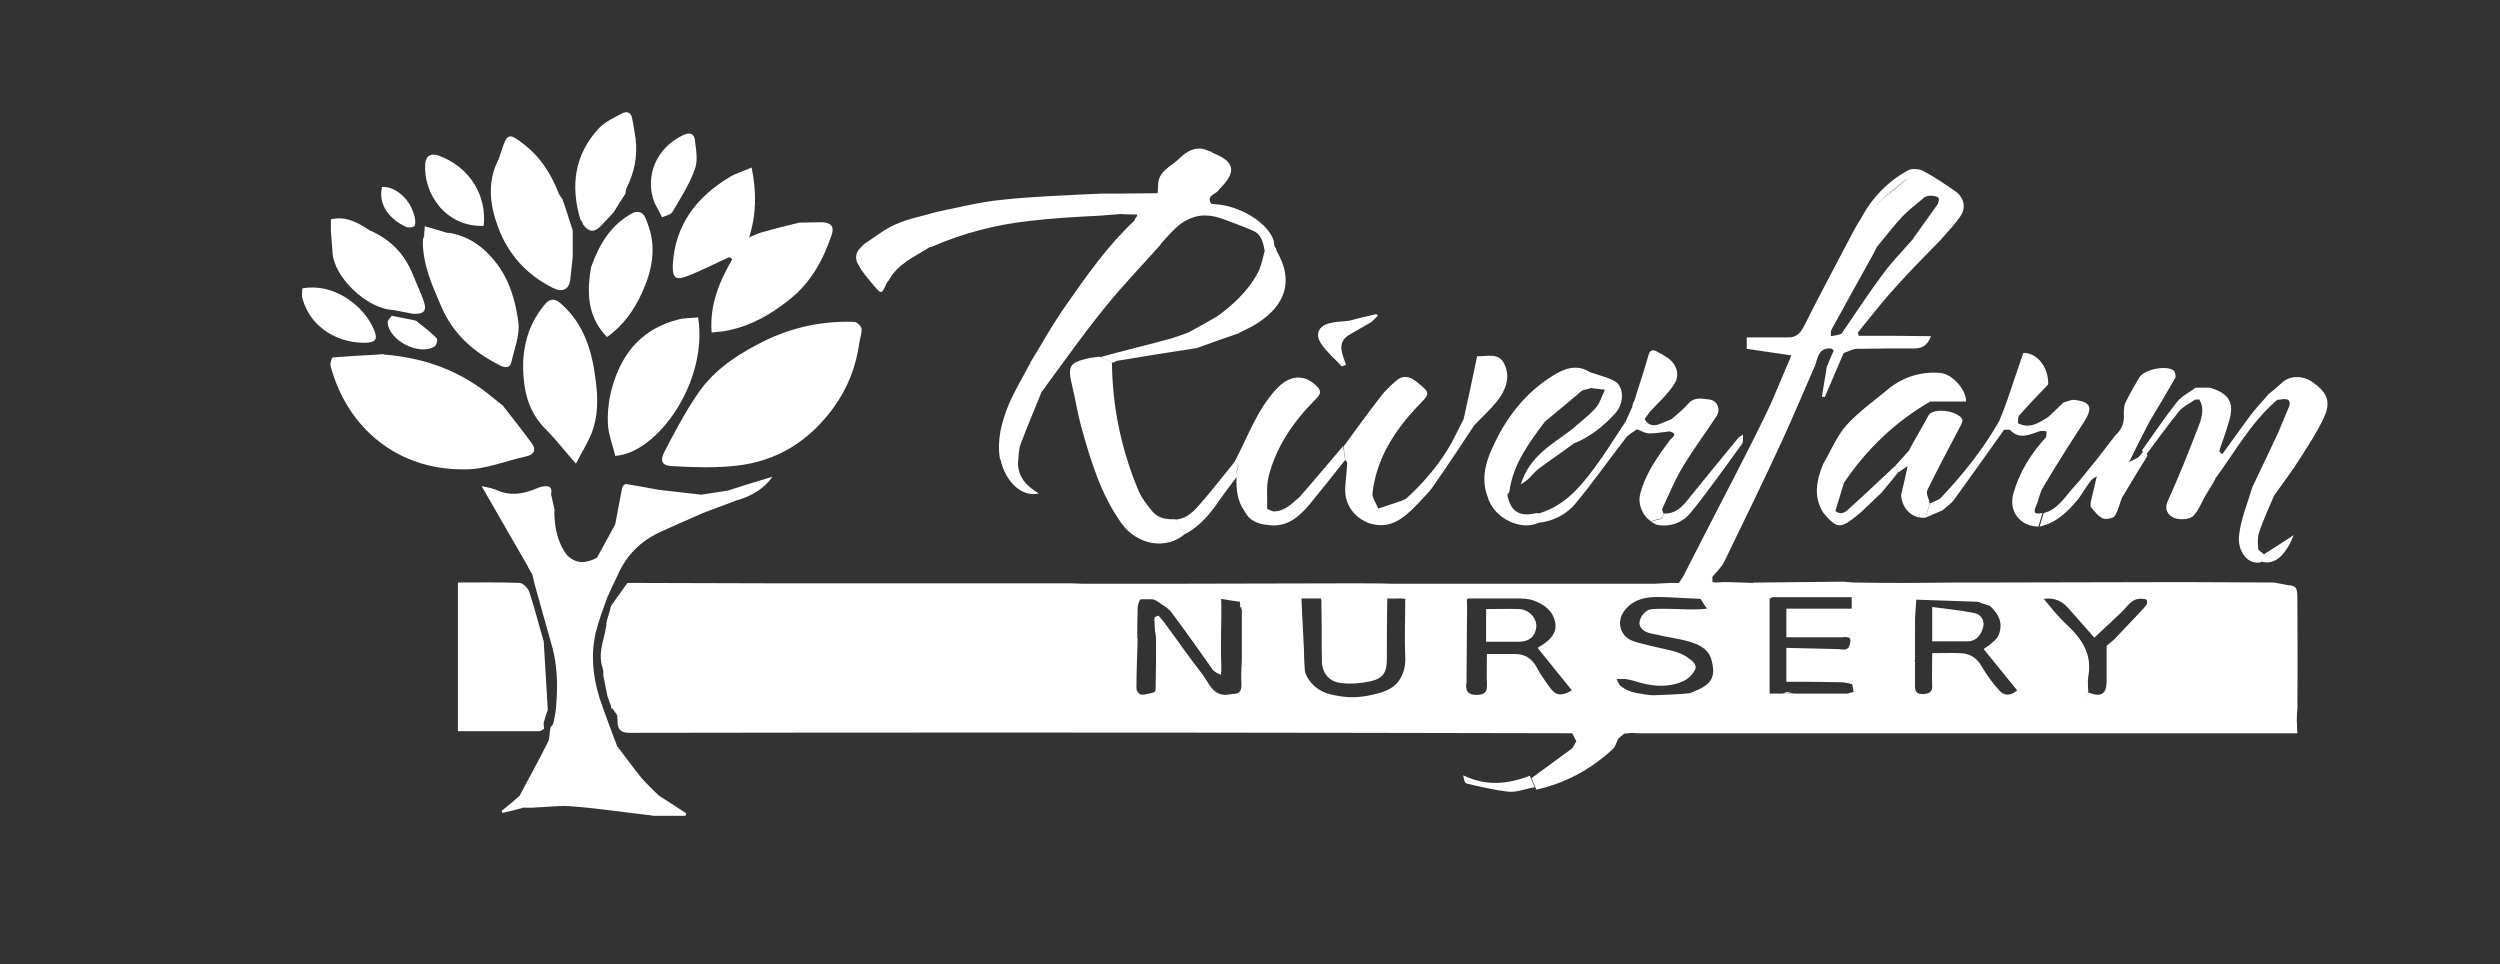 <svg xmlns="http://www.w3.org/2000/svg" xmlns:xlink="http://www.w3.org/1999/xlink" id="Layer_1" x="0px" y="0px" viewBox="0 0 612 236" style="enable-background:new 0 0 612 236;" xml:space="preserve"><rect x="0" y="0" width="612" height="236" fill="#333333" stroke="none"/><style type="text/css">	.st0{fill:#FFFFFF;}</style><polygon class="st0" points="275.7,153.9 274,168.1 276.1,168.1 277.8,154.4 "></polygon><polygon class="st0" points="266.5,166.1 265.1,169.7 267.2,170.4 268.3,167.2 "></polygon><path class="st0" d="M167.8,184.9"></path><g>	<path class="st0" d="M128.9,111.7c1.8-0.4,2.4-1.6,1.4-3c-2.3-3.2-4.8-6.3-7.2-9.4c-1.3-1.1-2.7-2.1-4-3.2  c-7.4-5.7-15.8-8.6-25.1-9.3l-0.2-0.1l-0.3,0c-0.1,0-0.1,0-0.2,0c0,0,0,0,0,0l-0.8,0.1c-3.7,0.2-7.4,0.4-11,0.7  c-0.3,0-0.7,1.4-0.6,2c4.1,15.4,16.5,25.5,32.6,25.4C118.8,115,123.8,112.8,128.9,111.7z"></path>	<path class="st0" d="M137.4,74.4c-1.4-1.3-2.7-1.5-4,0.1c-4.9,5.8-6,12.7-5,19.9c0.6,4.2,2.3,7.9,5.4,10.9c2.4,2.4,4.5,5.2,7.2,8.2  c1.3-2.6,2.8-4.9,3.8-7.4c1.7-4.3,1.6-8.7,1-13.2C144.9,85.7,142.9,79.3,137.4,74.4z"></path>	<path class="st0" d="M170.9,77.7c-1.7,0.2-3.3,0.1-4.8,0.5c-8.4,2.1-13.4,7.6-15.9,15.5c-1,3.1-1.5,6.4-1.4,9.6  c0,2.8,1.2,5.5,1.8,8.3C161,110.9,173.4,93.4,170.9,77.7z"></path>	<path class="st0" d="M108.1,75.2c2.9,6.7,8,11.1,14.4,14.3c1.2,0.6,2.4,0.6,2.7-0.9c0.7-3.2,2.1-6.6,1.7-9.7  c-0.7-5.3-2.2-10.6-5.8-15h0c-2.8-3.5-6.2-5.9-10.6-6.8c0,0,0,0,0,0c-0.3-0.1-0.7-0.1-1-0.1c-1.8-0.5-3.6-1.1-5.5-1.6  c-0.1,1-0.1,1.6-0.2,2.1c0,0,0,0,0.1,0c-0.1,0.5-0.4,1-0.4,1.5C103.5,64.8,105.8,69.9,108.1,75.2z"></path>	<path class="st0" d="M135.6,70.6c2.1,1,3.7,0.2,4-2.1c0.2-1.8,0.4-3.7,0.6-5.6c0-2.2,0-4.3,0-6.5c-0.7-2.2-1.4-4.3-2.1-6.5  c-0.1-0.3-0.3-0.7-0.4-1.1c-0.2-0.3-0.4-0.6-0.6-0.9c-0.1-0.2-0.3-0.4-0.4-0.6c0-0.1,0-0.3-0.1-0.4c0,0,0,0,0,0  c-1.8-4.4-4.2-8.3-8-11.3c-4.1-3.2-4.4-3.2-6,1.8l0,0c0,0,0,0,0,0c0,0,0,0,0,0c0,0,0,0,0,0c-0.2,0.5-0.3,1-0.5,1.5  c-2.9,5.5-2.2,11.3-0.2,16.6C124.3,62.2,129,67.4,135.6,70.6z"></path>	<path class="st0" d="M266.5,87.7c-4.8,1.1-5.2,1.9-4,6.9c0.8,3.3,1.3,6.7,2.2,9.9c2.3,8.3,4.8,16.6,9.9,23.7  c3.9,5.3,11,6.5,15.6,2.4c-0.8-1.2-1.7-2.3-2.5-3.5c-2.1,0.1-4.2-0.2-5.6-1.9c-1.3-1.6-2.6-3.2-3.4-5.1c-4.2-10-6.4-20.5-6.5-31.4  c-1-0.5-2-1-3.1-1.4C268.2,87.5,267.3,87.5,266.5,87.7z"></path>	<path class="st0" d="M168.2,67.6c3.5-1.3,6.8-3.1,10.2-4.6c0.2-0.1,0.6,0.3,0.9,0.4c-3.2,5.5-5.6,11.2-5.1,18  c1.5-0.2,2.8-0.2,4-0.5c5.8-1.2,10.6-4,15.1-7.6c5.3-4.2,8.2-9.7,10.3-15.8c0.7-2.1-0.2-3-2.4-3.1c-1.8,0-3.7,0.1-5.5,0.1  c-2.9,0.7-5.8,1.4-8.6,2.2c-1.3,0.3-2.5,0.9-3.7,1.4c1.8-5.8,1.8-11.1,0.6-17.1c-2,0.9-3.8,1.4-5.3,2.3c-8.2,4.9-13.5,11.8-14,21.6  C164.6,68,165.4,68.7,168.2,67.6z M179,60.7c0.2,0.1,0.4,0.1,0.6,0.2c0,0,0,0,0,0C179.4,60.8,179.2,60.8,179,60.7  c-0.1,0.3-0.1,0.6-0.2,0.8C178.9,61.2,179,61,179,60.7z"></path>	<path class="st0" d="M144.7,65.4c-0.1,0.6-0.2,1.3-0.3,1.9c-0.7,5.6-0.1,10.8,4.2,15.2c4-2.8,6.6-6.6,8.5-10.7  c2.5-5.4,3.7-11.1,1.5-16.9c-0.6-1.5-0.9-3.5-3.4-2.9C149.6,54.8,146.7,59.8,144.7,65.4z"></path>	<path class="st0" d="M329.3,112.6c0.2,0.2,0.5,0.5,0.5,0.7c-0.1,2.1-0.4,4.2-0.5,6.3c-0.1,4,2.2,7.1,5.9,8.5c0,0,0,0,0,0  c5.1,1.6,8.4-1.2,11.6-4.5l0.1-0.1c0,0,0,0,0,0c0.1-0.1,0.1-0.1,0.2-0.2l0.1-0.1l0,0c1.2-1.4,2.6-2.6,3.6-4.1c3.5-5,6.8-10,10.1-15  c1.9-2,3.9-3.8,5.6-5.9c2.1-2.7,3.3-5.8,1.8-9c-1.3-3-4.3-1.9-6.7-2c-1.1,5.4-2.2,10.4-3.3,15.4c-1,1.9-1.9,3.8-2.9,5.7  c-2.9,5.2-6.7,9.7-11.1,13.7l0,0c0,0,0,0,0,0c0,0-0.1,0-0.1,0.1l-0.2,0.1l0,0c-0.3,0.1-0.6,0.3-0.9,0.4c-1.9,0.6-3.8,1.3-5.7,1.9  c0,0,0,0,0,0c0,0,0,0,0,0c-0.5-1.3-1.6-2.7-1.4-3.9c1-8.4,5.4-15.2,11-21.1c3.2-3.3,3.3-3.2-0.3-6.1c-1.6-1.3-3.3-1.6-4.9-0.2  c-1.4,1.2-2.8,2.5-3.9,4c-3.1,4-6,8-9,12.1C329,110.3,329.2,111.5,329.3,112.6z"></path>	<path class="st0" d="M312.4,95.3c-4.8,5.2-7,11.8-10.2,17.8c1.8,0.8,0.4,2.1,0.4,3.1c-0.1-1.1,1.3-2.3-0.4-3.1  c-2.7,3.3-5.2,6.6-8,9.8c-1.7,2-3.5,4.1-6.5,4.3c0.8,1.2,1.7,2.3,2.5,3.5c3.7-2,6.2-5.1,8.5-8.5c1.3-1.8,2.6-3.6,4-5.4c0,0,0,0,0,0  c-0.1,3,0.2,5.9,2,8.4c0,0,0,0,0,0c1.2,2.3,3.2,3.1,5.6,3.3c0,0,0,0,0,0c4.5,0.7,7.4-1.7,10.1-4.8l0,0c3-3.7,6-7.4,8.9-11.1  c-0.2-1.2-0.3-2.3-0.5-3.4c-3.5,4.1-7,8.3-10.6,12.4l0,0c-1.9,1.6-3.6,3.6-6.5,3.6l0,0c-0.5-0.2-1-0.4-1.5-0.6c0,0,0,0,0,0  c0.1-2.7-0.3-5.5,0.4-8.1c1.9-7.4,6.2-13.5,11.6-18.9c1.2-1.2,1.3-2,0-3.2C319.1,91.4,315.5,91.9,312.4,95.3z"></path>	<path class="st0" d="M81.4,61.7c0.2,6,8.4,14,15,14.2c1.5,0.3,3.1,0.6,4.6,0.9c1.8,0.1,3.6-0.1,2.9-2.5c-0.7-2.4-1.9-4.7-2.8-7  c0,0,0,0,0,0c-2-5.1-5.5-8.7-10.6-10.9c0,0.2,0,0.4,0,0.5c0-0.2,0-0.4,0-0.5c-2.9-1.9-5.8-3.6-9.5-2.7c0,1,0,1.9,0,2.8c0,0,0,0,0,0  C81.1,58.2,81.3,60,81.4,61.7z"></path>	<path class="st0" d="M142.6,54.4c0,0.2,0.1,0.3,0.1,0.5c1.4,2,2.8,2.1,4.5,0.3c1-1.1,2-2.1,3-3.2c0-0.2,0-0.3-0.1-0.4  c0,0.1,0,0.3,0.1,0.4c1-1.6,1.9-3.1,2.9-4.6c0.1-0.5,0.1-1,0.3-1.4c1.9-3.8,2.7-7.8,2.2-12c0,0,0,0,0,0c-0.3-1.7-0.5-3.5-0.9-5.2  c-0.3-1.4-1.4-1.6-2.5-1c-1.9,1-4,2-5.5,3.5c-6.1,6.5-7.1,14.2-4.6,22.5C142.3,54.1,142.4,54.2,142.6,54.4z"></path>	<path class="st0" d="M364.2,121.7C364.2,121.7,364.2,121.7,364.2,121.7c1.5,5.2,8.1,8.3,12.4,6.3c0.2-0.8,0.3-1.6,0.5-2.3  c-0.3,0-0.7-0.1-1-0.1c-4.1,1-6.3-0.3-7.1-4.5c0.2-0.3,0.5-0.5,0.5-0.8c0.9-6.7,4.8-11.9,8.7-17.1v0c3-2.5,6.1-5,9.1-7.6  c0,0,0,0,0,0c0.1,0,0.2,0,0.3-0.1c0,0,0,0,0,0c0.5-0.1,1.1-0.3,1.6-0.4c0.2-0.2,0.3-0.5,0.5-0.7c0,0,0,0,0,0  c-0.2,0.2-0.3,0.4-0.5,0.6c0.3,0,0.6,0,1,0.1c0,0,0,0,0,0c0.6,0.1,1.3,0.1,2.7,0.3c-0.9,1.8-1.3,3.5-2.4,4.6  c-1.7,1.9-3.9,3.5-5.8,5.2c-4.8,3.6-10.3,6.5-12.4,13.4c1-0.7,1.6-1.1,2.1-1.6c0.7-0.7,1.4-1.6,2.2-2.2c2.8-2.1,5.8-4.1,8.6-6.2  c4-1.6,7.4-4.3,10.2-7.4c2.4-2.7,2.1-6.8-0.3-8c-1.8-0.9-3.9-1.4-5.9-2.1c0,0,0,0,0,0c-3.3-2.1-6.4-0.8-9.1,0.9  c-6.8,4.2-11.5,10.4-14.7,17.5C363.5,113.5,362.6,117.6,364.2,121.7z"></path>	<path class="st0" d="M553.7,137.5L553.7,137.5c3.5,1,6.1-2.2,7.8-6.5c-2.5,1.6-4.9,3.2-7.3,4.7l0,0c0,0,0,0,0,0  c-0.5-0.5-1.3-0.9-1.4-1.3c-0.1-1.4-0.2-3,0.3-4.3c1-3,2.4-5.9,3.6-8.8c0,0,0,0,0,0c2.2-3.1,4.5-6.1,6.5-9.3c2-3.2,4.1-6.3,5.7-9.8  c1.8-3.9,0.8-6.1-2.7-8.6c-2.5-1.8-5.8-1.7-7.7,0.2c-0.9,0.8-1.8,1.6-2.8,2.4c0,0-0.1,0.1-0.1,0.1c0,0-0.1,0-0.1,0.1c0,0,0,0-0.1,0  c0,0-0.1,0.1-0.1,0.1c0,0-0.1,0.1-0.1,0.1c-0.1,0.1-0.1,0.2-0.2,0.3c-1.4,1.6-2.9,3.2-4.1,4.8c-2.4,3.2-4.6,6.4-6.9,9.5  c-0.3-0.3-0.8-0.7-0.7-0.9c0.8-2.4,1.7-4.8,2.4-7.3c1.3-4.4,0-6.6-4.4-8l-0.3-0.1c0,0-0.4,0-0.4,0c-1,0-2,0-3.1,0  c-1.5,1.1-3.3,2-4.5,3.4c-3.1,3.9-5.8,8-8.6,11.9c0.2,0.5,0.4,1.1,0.6,1.6c2.8-3.7,5.5-7.5,8.4-11.1c1-1.2,2.7-2,4-2.9  c0.3,0,0.6,0,0.8,0l0.2,0c1.4,2.4,0.5,4.8-0.4,7.1c-2.3,6-4.7,11.9-7.3,17.7c-1,2.2,0.1,3.6,1.6,4.2c1.3,0.5,3.5,0.4,4.5-0.4  c1.4-1.3,2.1-3.4,3.1-5.1c0,0,0,0,0,0c0.8-1.3,1.6-2.6,2.4-4c0,0,0,0-0.1,0c4.8-6.5,8.7-13.7,15-19.2l0.3-0.2  c0.5-0.1,0.9-0.1,1.4-0.2v0c0,0,0,0,0.1,0c1.5-0.1,1.8,0.7,1.3,2c-0.9,2.1-1.7,4.1-2.6,6.2c-2.1,4.5-4.2,8.9-6.3,13.3c0,0,0,0,0,0  c-1.2,4-2.9,8-3.3,12.1c-0.3,3.2,1.7,6.8,5,6.4"></path>	<path class="st0" d="M471.4,126.7c0.3-1.2,0.7-2.3,1-3.5c-0.2-1.1-1-2.4-0.6-3.2c2.5-5.1,5.2-10.2,7.9-15.3  c0.4-0.7,0.9-1.7,0.6-2.2c-1.4-2.1-7.2-2.7-8.2-0.8c-1.5,2.8-3.2,5.6-4.7,8.4c0.5,0.2,1,0.5,1.2,0.5c0,0,0,0,0,0  c-0.2-0.1-0.7-0.3-1.1-0.5c-1.2,1.3-2.3,2.6-3.5,3.9c0.2,0.6,0.4,1.1,0.6,1.7c0.8-0.5,1.6-1.1,2.4-1.6c-0.5,2.3-1,4.6-1.6,7  C465.5,124.6,468.3,127.1,471.4,126.7z"></path>	<path class="st0" d="M118.4,55.3c0.8-7.1-3.1-14.3-11-17.2c-1.9-0.7-3.2,0.1-3.3,2C103.6,47.3,109,55.6,118.4,55.3z"></path>	<path class="st0" d="M162.1,53.2c0.8-0.4,2.1-0.6,2.5-1.3c2-3.4,4.2-6.8,5.5-10.5c0.8-2.1,0.3-4.8,0-7.1c-0.1-1.3-1-2.1-2.7-1.3  c-6.6,3-9.7,10-7.2,16.6C160.7,50.6,161.3,51.7,162.1,53.2z"></path>	<path class="st0" d="M91.5,80.6C88.9,74.5,81.4,69.2,74,70.6c0,0.9-0.2,1.8,0.1,2.7c2.1,7.2,9,10.8,15.5,10.6  C92.1,83.8,92.5,83,91.5,80.6z"></path>	<path class="st0" d="M361.6,87.3C361.6,87.3,361.6,87.3,361.6,87.3c0.1,0,0.1,0,0.2,0c0,0,0-0.1,0-0.1  C361.6,87.3,361.6,87.3,361.6,87.3z"></path>	<path class="st0" d="M361.6,87.3C361.5,87.4,361.4,87.4,361.6,87.3L361.6,87.3z"></path>	<path class="st0" d="M385.9,123c4.2-5.1,8-10.5,12.1-15.8c0.7-0.9,1.8-1.4,2.7-2.1c1,0.3,2,1,3,1c1.7,0,3.3-0.3,5-0.5v0  c2.4,0.6,0.4,1.7,0.1,2.1c-3,4.1-6,8.2-7.3,13.3c-0.6,2.4,0.6,5.4,2.8,6.7c0.8-0.9,3,0,2.9-2.1c-0.1-0.3-0.4-0.7-0.3-1  c1.6-3.5,3.1-7.1,5.1-10.4c2.5-4.2,5.5-8.2,8.2-12.3c1.1-1.7,0.2-3.9-1.8-4.1c-1.7-0.2-3.6-0.7-5.1,1c-1.2,1.4-2.7,2.6-4.1,3.8  c0,0,0,0,0,0c-0.8,0.3-1.6,0.7-2.4,1c-1.6,0.7-3.1,0.9-4.2-1c0.3-0.5,0.7-1,1.1-1.5c0,0,0,0,0,0l0.1-0.2c2-2.2,4.4-4.3,6-6.8  c1.7-2.5,0.5-5.4-2.2-6.9c-0.6-0.4-1.2-0.7-1.9-1.1c-1.1-0.6-1.8-0.5-2.2,1c-1,3.7-2.3,7.3-3.4,11c-0.1,0.2-0.2,0.3-0.3,0.5  c-0.1,0.3-0.2,0.7-0.2,1c0,0,0,0,0,0l0,0l-0.2,0.4l0,0c-0.5,1-0.9,2.1-1.4,3.1c0,0,0,0,0,0c-2,3-3.9,6.1-6,9.1  c-4,5.6-8,11.2-15,13.4c-0.2,0.8-0.3,1.6-0.5,2.4C380.3,127.6,383.6,125.9,385.9,123z"></path>	<path class="st0" d="M556.7,142.6C556.7,142.6,556.7,142.6,556.7,142.6L556.7,142.6c-7.5,0-15-0.1-22.5-0.1  c-15.4,0-30.8,0.1-46.2,0.1c0,0,0,0,0,0c-6.7,0-13.4,0-20.1,0.1c0,0,0,0,0,0c-4.7,0-9.4,0-14.1-0.1c0,0,0,0,0,0  c-0.9-0.1-1.7-0.1-2.5-0.2c-0.2,0-0.3,0-0.5,0c-6.5,0.1-13,0.1-19.6,0.2c0.1,0.1,0.2,0.3,0.2,0.4h0c-0.1-0.1-0.2-0.3-0.2-0.4  c-0.5,0-1,0-1.5,0c-0.2,0-0.3,0-0.5,0c0.1,0,0.1,0,0.2,0c-0.1,0-0.2,0-0.3,0.1c-2-0.1-4-0.1-6-0.2c-1,0-2,0-3,0.1  c-0.3,0-0.6-0.1-0.9-0.1c-0.1,0.1-0.3,0-0.4,0l0.4,0c0-0.5,0-0.9,0-1.3c0,0,0,0,0,0c1-1.2,2.2-2.3,2.9-3.7  c4.8-9.9,9.6-19.7,14.2-29.7c2.8-6.1,5.4-12.3,8.1-18.5c0.6-1.9,0.9-4.2,3.8-4c0.2,0,0.4,0.3,0.7,0.5c-0.6,1.3-1.1,2.6-1.7,4  c-0.4,2.4-0.8,4.8-1.2,7.3c0.2,0,0.5,0.1,0.7,0.1c1.5-3.6,3.1-7.1,4.6-10.7l0.1-0.1c1-0.3,2-1,3.1-1c4.7-0.1,9.3-0.1,14-0.1  c1.7,0,3.2-0.4,4.2-3c-5.6-0.1-11-0.1-16.3-0.1c-0.2,0-0.3,0-0.5,0c-0.3,0-0.6,0-0.9,0c-0.1-0.3-0.1-0.6-0.2-0.8c0,0,0,0,0,0  c3.1-3.8,6.1-7.7,9.4-11.3c3.5-3.9,7.2-7.6,10.8-11.3c-2.1,0.8-4.1,1.6-6.2,2.4c0,0,0,0,0,0c2.1-0.8,4.1-1.6,6.2-2.4  c1.7-2,3.6-3.9,5-6c1.4-2.2,0.7-4.6-1.5-6.1c-2.5-1.7-5.1-3.5-7.8-4.9c-1-0.5-2.7-0.6-3.6-0.1c-5.1,2.8-8.9,6.8-11.6,11.9  c-0.5,0.8-1,1.6-1.5,2.5c0,0,0,0,0,0c-4.2,8-8.4,15.8-12.4,23.8c-0.9,1.7-1.8,2.6-3.6,2.7c0,0,0,0,0,0c-3.5,0-6.9,0-10.4,0  c0,1,0,1.8,0,2.8c3.7,0.5,7.3,1.1,10.9,1.6v0.1c-2.2,5-4.1,10-6.5,14.9c-4.4,9-9,17.8-13.6,26.7c-2.1,4.2-4.3,8.3-6.4,12.5  c0,0,0,0,0,0c-0.3,0.5-0.7,1-1,1.5c0,0,0,0,0,0c-0.5,0-1,0-1.5,0c-0.2,0-0.3,0-0.5,0c-1.3,0.1-2.7,0.1-4,0.2c0,0,0,0,0,0  c-0.5,0-1,0-1.5,0c-0.3,0-0.7,0-1,0c-0.3,0-0.7,0-1,0c-2.5,0-5,0-7.5,0c-7.4,0-14.7,0-22.1,0c-4,0-8,0-12,0c0,0,0,0,0,0  c-0.5,0-1,0-1.5,0c-0.8,0-1.7,0-2.5,0c-5,0-10,0-15.1,0c0,0,0,0,0,0c-2.7-0.1-7.4-0.1-10-0.1c-14.9,0-29.8,0.1-44.7,0.1  c0,0,0,0,0,0c-3,0-6,0-9,0h0c0,0,0,0,0,0c-0.5,0-1,0-1.5,0c-0.2,0-0.3,0-0.5,0c-3.3,0-6.7,0-10,0l-0.1,0c0,0,0.1,0,0.1,0  c-0.9,0-1.8-0.1-2.8-0.1c-24.1,0-48.3,0-72.4,0c-11.9,0-23.9-0.1-35.8-0.1c-0.2,0-0.3,0.1-0.5,0c-1.3,1.9-2.7,3.7-4,5.6  c-0.3,1.2-0.6,2.3-1,3.5c0,0,0,0,0,0l0,0c0,0,0,0,0,0c0,0,0,0.1,0,0.1l-0.2,0.8l0.1,0c0,0.2-0.1,0.4-0.1,0.6  c-0.5,3.3-2.1,6.6-0.9,10.1c0,0,0,0,0,0c0,0,0,0,0,0c0.1,0.3,0.1,0.6,0.2,1c0,0.3,0,0.6,0,1c0.3,1.7,0.7,3.3,1,5  c0.3,0.8,0.6,1.7,0.9,2.5c0,0.2,0,0.3,0,0.5c0.1,0,0.3,0,0.4,0.1l0,0c0,0,0,0,0,0c0.3,0.5,0.7,1,1.1,1.6c0,0,0.1,0,0.1-0.1l0,0  c0,0-0.1,0-0.1,0c0,0.7,0.1,1.3,0.1,2c0,0,0,0,0,0c0.1,2,1.3,2.4,3.1,2.4c59.5-0.1,119-0.1,178.5,0c17.4,0,34.8,0.1,52.1,0.1  c1,0,2,0,3-0.1c-1,0-2,0.1-3,0.1c0.3,0.7,0.7,1.3,1,2c-0.5,0.6-0.7,1.5-1.3,1.9c-3.2,2.4-6.5,4.7-9.7,7.1c0.4,0.9,0.8,1.8,1.2,2.8  c7.2-1.6,13.4-5,18.8-10c0.6-0.6,0.8-1.6,1.2-2.4c0.5-0.5,1-0.9,1.5-1.3c0,0,0,0,0,0c0.7-0.1,1.3-0.1,2-0.2c0,0,0,0,0,0  c0.4,0,0.8,0.1,1.3,0.1c50.8,0,101.5,0,152.3,0c3,0,6,0,9.2,0c-0.1-0.9-0.1-1.6-0.1-2.4c-0.1,0-0.1,0-0.2,0l0,0c0.1,0,0.2,0,0.2,0  c-0.1-0.9,0-1,0-2c0,0,0-0.6,0-0.6c0.2-1.2,0.1-2.3,0.1-3.5c0.1-7.8,0-15.7,0-23.6c0-3.1,0-3.8-1.7-4.1l0,0l-0.3,0 M450.8,84.8  C450.8,84.8,450.8,84.8,450.8,84.8c0.2,0,0.4,0,0.5,0C451.2,84.8,451,84.8,450.8,84.8z M457.8,52.5c2-3.8,5.7-5.8,8.7-8.5  c0.6-0.5,2-0.6,2.9-0.3c-0.9-0.3-2.3-0.2-2.8,0.3C463.6,46.8,459.8,48.7,457.8,52.5c-0.1,0.4-0.7,0.5-1.3,0.6  C457.1,53.1,457.6,52.9,457.8,52.5z M456.2,57.8L456.2,57.8c0,0.2,0,0.3,0,0.5C456.2,58.2,456.2,58,456.2,57.8z M448.4,80.6  c3.3-6,6.6-12,10-18.1c0.4-0.7,0.7-1.4,1.1-2.1c0,0,0,0,0,0c2-2.4,3.9-4.9,6-7.2c1.7-1.8,3.6-3.2,5.5-4.8c0,0,0,0,0-0.1  c0.5-0.2,1-0.4,1.5-0.4c0.7,0,1.6,0.1,2,0.5c0.3,0.2,0.1,1.3-0.3,1.8c-1.9,2.7-3.9,5.4-5.8,8.1c0,0,0,0,0,0.1c-2.6,3-5.4,5.8-7.7,9  c-3.5,4.7-6.6,9.5-9.9,14.3c-0.3,0.1-0.6,0.2-0.9,0.3c-0.5,0.1-1.1,0.2-1.7,0.3C448.2,81.8,448.1,81.1,448.4,80.6z M266.3,167.9  c-0.1,1.2-0.5,1.9-1,2.4C265.8,169.9,266.1,169.1,266.3,167.9c0-0.5,0.2-1,0.6-1.3C266.6,166.9,266.4,167.4,266.3,167.9z   M276.6,150.6C276.6,150.6,276.6,150.6,276.6,150.6C276.6,150.6,276.6,150.6,276.6,150.6c0-0.3,0-0.5,0-0.7  C276.6,150.1,276.6,150.3,276.6,150.6z M274.8,167.5C274.8,167.5,274.8,167.5,274.8,167.5c0.6-4.5,1.2-8.5,1.8-12.5  c0-0.1,0-0.2,0-0.3c0,0.1,0,0.2,0,0.3c0,0,0,0,0,0C276.1,159,275.5,163,274.8,167.5z M304,148.9c0-0.1-0.1-0.2-0.1-0.3  c-0.1,0.2-0.1,0.3,0,0.5c0,0,0,0,0.1,0c0,1.8,0,3.7,0,5.5c0,2.3,0,4.6,0,6.9c-0.1,2-0.2,3.9-0.1,5.9c0,0.7,0,1.6-0.6,2.1  c-0.5,0.4-1,0.3-1.6,0.4c-0.5,0-1.1,0.2-1.6,0.2c-0.9,0-1.8-0.2-2.6-0.8c-1.4-1.1-2.1-2.9-3.2-4.3c-3-3.8-5.8-7.9-8.7-11.8  c-0.6-0.9-1.3-1.7-2-2.5c-0.3,0.1-0.6,0.2-0.9,0.4c-0.2,0.1,0,2.3,0,2.6c0,0.9,0.3,1.7,0.3,2.6c0,4.1,0,8.2-0.1,12.3  c0,0.9-0.4,0.9-1.2,1.1c-0.7,0.1-1.8,0.5-2.5,0.3c-0.5-0.2-1-0.9-1-1.5c0-4.1,0.2-8.2,0.3-12.3c0,0,0,0-0.1,0c0-2.4,0-4.8,0.1-7.3  c0-0.5,0.1-1,0.3-1.4c0.2-0.7,0.2-0.8,0.9-0.8c0.7,0,1.5,0,2.2,0c0.9,0,1.7,0.7,2.4,1.2c0.9,0.5,1.7,1.1,2.4,1.9  c2,2.7,4,5.4,5.9,8.1c1,1.4,1.9,2.7,2.9,4.1c0.5,0.6,0.9,1.4,1.4,2c0.5,0.5,1.2,0.9,1.8,1.1c0.1,0,0.1,0.1,0.2,0  c0.2-1.5,0-3.1,0-4.5c0-1.5,0-3.1,0-4.6c0-0.8,0.2-9.4,0-9.4c1.7,0.3,3.1,0.5,4.5,0.7c0,0,0,0,0-0.1l0.1,0c0.1,0.5,0.1,1,0.1,1.5  C304,148.6,304.1,148.7,304,148.9C304.1,148.8,304.1,148.9,304,148.9z M344,147c0,4.6-0.2,9.2,0,13.7c0.1,1.9-0.2,3.7-1.2,5.4  c-1.3,2.3-3.6,3.2-6.1,3.8c-2.7,0.7-5.5,1-8.2,0.6c-2-0.3-3.9-0.6-5.6-1.7c-0.2-0.1-0.4-0.3-0.7-0.5c-1.2-0.9-2.8-2.9-2.8-4.5  c-0.1-1.6-0.2-3.2-0.2-4.9c-0.2-3.3-0.3-6.6-0.5-9.9c0-0.8-0.1-1.6-0.1-2.5c1.7,0,3,0,4.3,0l0.5,0c0.2,1,0,1.9,0.1,2.8  c0.1,4.1,0,8.3,0.1,12.4c0,3,1.7,5.2,4.7,5.5c2.3,0.3,4.8,0.1,7.1-0.4c3.2-0.7,4.1-2.2,4.1-5.4c0-5,0-9.9,0.1-14.9l0.2,0  c1.4,0.1,2.9-0.1,4.3,0.1C344,146.7,344,147,344,147z M379.4,168.3c-1.2-1.7-2.4-3.3-3.3-5.1c-1.3-2.3-3.2-3.2-5.7-3.1  c-2.1,0-4.1,0-6.4,0c0,2.6-0.1,4.9,0,7.2c0.1,1.6-0.2,2.7-2.1,2.8c-1.8,0.1-3.1-0.3-3-2.5c-0.1-0.1-0.1-0.3-0.2-0.4  c0.1,0.1,0.2,0.2,0.3,0.4c0-4.9,0.1-9.8,0.1-14.7c0-1.8,0.1-3.7,0-5.6c0-0.6,0-0.8,0.6-0.8c0.5,0,1,0,1.6,0c1.1,0,2.2,0,3.3,0  c2.2,0,4.3,0,6.5,0c1.5,0,2.9,0,4.3,0.5c1.7,0.6,3.4,1.6,4.4,3.1c0.9,1.4,1.4,3.3,0.6,4.9c-0.8,1.6-2.5,2.7-4,3.6  c2.8,3.5,5.6,6.9,8.4,10.4C382.2,170.5,380.8,170.3,379.4,168.3z M412.3,142.5c-0.4,0-0.8,0-1.3,0L412.3,142.5z M414.4,169.4  c-0.4,0.2-0.8,0.3-1.3,0.4c0,0,0,0,0-0.1c0,0.2-7.7,0.5-8.3,0.5c-1.3,0-2.6-0.3-3.9-0.5c-1.1-0.2-2.2-0.5-3.2-1.1  c-0.5-0.3-0.9-0.6-1.3-1c-0.1-0.1-0.6-1.4-0.7-1.4c1,0.1,1.7-0.1,2.7,0.1c1.6,0.3,3.1,0.9,4.7,1.2c1.6,0.3,3.3,0.5,5,0.3  c2.8-0.3,5.7-1.3,6.9-4c0.5-1.2-1-2.2-1.8-2.8c-1.1-0.8-2.2-1.2-3.5-1.6c-2.3-0.6-4.6-1-6.8-1.6c-1.9-0.5-4.2-0.8-5.4-2.5  c-0.7-0.9-1-2.1-0.9-3.3c0.1-1,0.6-2,1.3-2.8c0.8-1,1.8-1.7,2.9-2.2c2.3-1,4.8-0.9,7.3-0.8c2.7,0.1,5.5,0.3,8.2,0.4  c0.5,0.8,1,1.7,1.6,2.4c-4.3,0.5-8.9-0.2-13.2,0.1c-0.4,0-0.8,0.1-1.1,0.2c-0.7,0.3-1.3,0.9-1.7,1.5c-0.4,0.7-0.7,1.5-0.5,2.2  c0.2,0.7,0.7,1.2,1.4,1.6c0.6,0.3,1.3,0.5,2,0.6c1.8,0.4,3.6,0.8,5.4,1.1c3,0.6,7.4,1.4,8.6,4.7C420.4,166,418.7,167.7,414.4,169.4  z M452.8,169.9c0.2,0,0.4,0.1,0.5,0.1c0,0,0,0,0,0c0,0,0,0,0,0C453.2,170,453,169.9,452.8,169.9z M450.4,153.8  c0.3,0.7,0.6,1.4,0.9,2.1c0.8,0.2,2-0.3,1.6,1.6c-0.4,2-1.7,1.5-2.8,1.4c-4.3-0.1-8.5-0.2-12.8-0.3c0,2.8,0,5.5,0,8.3  c4.3,0,8.5,0,12.7,0.1c1.1,0,2.3,0.1,3.3,0.5c0.3,0.1,0.3,1.3,0.5,1.9c0,0,0,0,0,0c-0.5,0.1-1,0.2-1.5,0.4c0,0,0,0,0,0  c-3.7,0-7.3,0-11,0c-0.3,0-0.7,0-1,0c-0.3,0-0.6,0-1,0c-1,0-2,0-3.1,0c-1,0-2,0-3,0c-0.2,0.6-0.3,1.2-0.5,1.8l0,0  c0.2-0.6,0.3-1.2,0.5-1.7c0-7.8,0-15.5,0-23.3c0-0.2,0-0.4-0.1-0.6c-0.3-0.4-0.5-0.9-0.8-1.3h0c0.3,0.4,0.5,0.9,0.8,1.3  c0,0,0,0,0,0c0,0.2,0,0.4,0.1,0.6c0.2-0.1,0.4-0.3,0.6-0.4c0,0,0,0,0,0c5.8,0,11.5,0,17.3,0c0.4,0,1,0,1.4,0c0.3,0,0.5,0,0.8,0  c0,0,0-0.1,0-0.1l0,0c0,0.8,0,2,0,2.8 M453.3,149c-5.3,0-10.6,0-16,0c0,2.5,0,4.7,0,7c4.7,0,9.3,0,14,0 M489.4,169  c-1.6-1.8-3.1-3.8-4.3-5.9c-1.2-2.1-2.9-3.1-5.1-3.2c-2.2-0.1-4.5,0-7,0c0,2.8-0.1,5.4,0,8c0.1,1.6-0.9,1.9-2.1,2  c-1.5,0.1-2.2-0.5-2.1-2c0-2,0-4,0-5.9c0,0,0-0.1-0.1-0.1c0-0.1,0-0.2,0-0.3c0,0-0.1,0.1-0.1,0.1c0,0,0,0,0,0c0,0,0.1-0.1,0.2-0.1  c0-0.5,0-1,0-1.5c0-0.3,0-0.6,0-1c0-0.8,0-1.7,0-2.5c0-0.5,0-1,0-1.4c0-0.3,0-0.7,0-1c0,0,0,0,0,0c0-0.2,0-0.3,0-0.4  c0,0-0.1,0.1-0.2,0.1c0,0,0,0,0,0c0,0,0.1-0.1,0.2-0.1c0-0.5,0-1,0-1.5c0-0.3,0-0.6,0-1c0.1-1.5,0.2-3,0.3-4.5c0,0,0,0,0,0  c4.9,0.2,9.8,0.3,14.7,0.5c0.5,0,0.9,0.2,1.4,0.4c0,0,0,0,0,0c0.6,0.2,1.3,0.4,1.9,0.6c0,0,0,0,0,0c2.2,2,3.4,4.3,2.1,7.3  c-0.3,0.7-1,1.3-1.6,1.8c-0.6,0.6-1.4,1-2,1.5c2.8,3.5,5.5,6.7,8.2,10.1C492.2,170.4,490.6,170.4,489.4,169z M518.4,172.3  c-2-2.5-0.8-5.7-1.1-8.6C517.6,166.6,516.4,169.8,518.4,172.3L518.4,172.3z M525.5,148C525.5,148,525.5,148,525.5,148  c-0.1,0.2-0.3,0.3-0.4,0.5c-0.2,0.2-0.3,0.4-0.5,0.6c-2.3,2.5-4.7,4.9-7,7.4c-0.1,2.2-0.8,4.5-0.3,6.6c-0.4-2.1,0.2-4.4,0.3-6.6  c-0.6,0.5-1.3,1.1-1.9,1.6c0,2.9,0,5.7,0,8.6c0,3.2-1.3,4.1-4.5,2.8c-0.4,0.9-1.4,1.6-1.8,2.5c0.4-0.9,1.4-1.6,1.8-2.6  c0-1.2-0.2-2.5,0-3.7c1.1-5.8-1.8-9.6-5.7-13.2c-1.9-1.8-3.5-3.9-5.2-5.9c2.7-0.4,4.7,0.6,6.4,2.7c2,2.3,4,4.5,6,6.8  c2.2-2,4.3-4.1,6.5-6.1c1.6-1.4,2.5-3.7,5.3-3.4C525.6,146.6,525.8,147,525.5,148z M527.1,147.1c0.3-0.9,0.7-1.4,1.3-1.7l0,0  C527.8,145.7,527.4,146.2,527.1,147.1z M555.8,175.1L555.8,175.1c0-0.4,0-0.7,0-1.1c0,0,0,0,0,0l0-0.1c0,0,0,0,0,0l0,0.1  C555.8,174.3,555.8,174.7,555.8,175.1z"></path>	<path class="st0" d="M413.8,125.6c4.5-5.5,8.5-11.3,12.7-17c0.3-0.5,0.1-1.3,0.2-2.2c-0.6,0.4-0.9,0.5-1,0.6  c-4.3,5.2-8.6,10.5-12.9,15.8c-1.4,1.7-3.1,3.1-5.6,2.9c0.1,2.1-2.1,1.2-2.9,2.1c0.5,0.2,0.9,0.6,1.4,0.7  C408.9,129.1,411.9,127.9,413.8,125.6z"></path>	<path class="st0" d="M101.4,78.4c-1.8-0.4-3.7-0.7-5.5-1.1c-0.3,0.5-1,1-1,1.6c0.2,4.4,7.7,8.3,11.5,5.9c0.5-0.3,0.8-1.8,0.5-2  c-1.4-1.4-3-2.7-4.6-3.9C102.1,78.6,101.8,78.5,101.4,78.4z"></path>	<path class="st0" d="M475,91.3c-4.6-0.4-8.8,0.9-12.5,3.7c0,0,0,0,0,0l-0.2,0.2c0,0,0,0,0,0c0,0,0,0,0,0l0,0c0,0,0,0,0,0  c-3.5,2.9-7.3,5.6-10.3,8.9c-2.4,2.7-3.8,6.3-5.7,9.5c-1.6,4-2.5,8,0.1,12c0,0,0,0,0,0c3.2,3.7,4,3.9,7.7,1c2.3-1.8,4.3-4,6.5-6  c1.3-1.6,2.7-3.2,4-4.9c-0.2-0.6-0.4-1.1-0.6-1.7c-3.7,3.4-7.3,6.9-11.1,10.3c-0.9,0.9-2.1,2-3.6,0.8c0.7-2.3,1.4-4.6,2.1-6.9  c0,0,0,0,0,0c5.5-8.2,12.5-14.9,21.1-19.9l0.8,0l0,0c2.7,0,5.3,0,8,0C481.4,95.6,478.1,91.6,475,91.3z M447.2,114.3  c-0.1-0.1-0.2-0.3-0.4-0.3C447,114,447.2,114.1,447.2,114.3c0.7,2,1.9,3.4,4.1,3.9C449.1,117.7,447.9,116.2,447.2,114.3z"></path>	<path class="st0" d="M185.3,84.4c-6,3.1-11.3,7-14.9,12.6c-2.9,4.3-5.3,8.9-7.7,13.5c-1.2,2.3-0.7,3.5,1.8,3.6  c5.2,0.3,10.6,0.5,15.8-0.1c9.9-1.1,17.7-6,23.6-14c3.6-4.9,5.7-10.3,6.5-16.3c0.2-1.1,0.6-2.2,0.5-3.3c-0.1-0.6-1.2-1.6-1.8-1.6  C200.6,78.5,192.7,80.4,185.3,84.4C185.3,84.4,185.3,84.4,185.3,84.4z"></path>	<path class="st0" d="M99.3,55.5c0.6,0.3,1.6,0.2,2.1-0.1c0.3-0.2,0.3-1.2,0.2-1.8c-0.1-0.8-0.4-1.6-0.7-2.3  c-1.3-3.3-4.7-5.8-7.4-5.5C92.5,50.4,95.7,53.8,99.3,55.5z"></path>	<path class="st0" d="M328.5,89.7c0.3-0.1,0.6-0.3,1-0.4c-0.9-2.7-2.4-5.5,0.9-7.4c1.7-1,3.5-2,5.2-3c0.6-0.4,1.1-1.1,1.7-1.6  c-0.1-0.1-0.2-0.3-0.4-0.4c-2.2,0.5-4.4,1-6.5,1.6c0,0,0,0,0,0c-1.6,0.2-3.2,0.2-4.8,0.6c-2.7,0.6-3.8,2.6-2.2,5  C324.7,86.1,326.7,87.8,328.5,89.7z"></path>	<path class="st0" d="M521.2,113.1L521.2,113.1C521.1,113.1,521.1,113.1,521.2,113.1c1.6-3.3,3.3-6.6,5-9.9c2.1-3.5,4.2-7,6.3-10.7  c0.2-0.4,0-1.5-0.4-1.8c-1.8-1.4-7.3-0.2-8.4,1.7c-1.2,2-2.4,4.1-3.4,6.2c-0.4,0.7-0.3,1.6-0.4,2.4l0,0.2c0.2,2.1-0.4,3.9-2.1,5.4  c0,0,0,0,0,0c0,0,0,0,0,0c0,0,0,0,0,0c0,0,0,0,0,0c-1.4,1.9-2.9,3.7-4.3,5.6l0,0l-0.8,1l0,0c-1.7,2-3.2,4.1-5,6  c-2.2,2.4-3.9,5.5-7.4,6.4c-0.3,1.1-0.7,2.2-1,3.3c4.2-0.9,7-3.8,9.6-6.9c1-1.5,1.9-3,3-4.4c0.3-0.4,0.8-0.6,1.2-0.9l0,0l0.2-0.1  c-0.5,2.1-1,4.3-1.5,6.4c0,0.4-0.1,1,0.1,1.2c0.9,1,1.7,2.2,2.9,2.7c0.7,0.3,2.5,0,2.9-0.6c0.9-1.4,1.2-3.1,1.8-4.6l0.1-0.1  c0,0,0,0,0,0c2-3.3,4-6.7,6.1-10c-0.2-0.5-0.4-1-0.6-1.6c-0.6,0.7-1.1,1.4-1.7,2C522.5,112.5,521.8,112.8,521.2,113.1z"></path>	<path class="st0" d="M133.2,178.4c-0.1-0.5-0.1-1-0.1-1.5l0,0c0.3-1,0.6-2.1,1-3.1c0,0,0,0,0,0c-0.3-5.6-0.7-11.2-1-16.8  c-1.2-4-2.2-8.1-3.5-12c-0.3-1-1.6-2.3-2.4-2.3c-5-0.2-10-0.1-15.1-0.1c0,10.2,0,20.3,0,30.3h0v3.6c0,0,0,0,0,0c0,0.8,0,1.6,0,2.5  c6.9,0,13.5,0,20.1,0C132.5,178.9,132.8,178.6,133.2,178.4z"></path>	<path class="st0" d="M358.2,189.8c0.1,0.7,0.3,1.8,0.8,2c3.4,0.8,6.7,1.6,10.2,2c1.9,0.2,4-0.6,5.9-1c0.2,0,0.4,0,0.6-0.1h0  c-0.4-0.9-0.8-1.8-1.2-2.8C369.1,192,363.8,192.5,358.2,189.8z"></path>	<path class="st0" d="M213.9,69.9c1.9,2.2,1.9,2.2,3.1-0.5c0.1-0.3,0.4-0.5,0.6-0.8c2.2-4.1,6.4-5.8,10-8.1c0.2,0,0.3,0,0.5-0.1  c7.6-3.3,15.6-5.4,23.8-6.3c5.7-0.7,11.5-1,17.3-1.3c0,0,0,0,0,0c0.1,0,5.1-0.4,5.1-0.4l0-0.1c0,0,0,0,0,0.1c1.3,0.1,2.7,0.1,4,0.1  c0.1,0.1,0.1,0.3,0,0.5c-0.2,0.2-0.3,0.3-0.4,0.5l-0.2,0.5c-6.6,6.2-11.7,13.5-16.8,20.8c-3.2,4.5-5.8,9.3-8.7,14  c0.2,0.7,0.9,1.6,0.7,2.2c-0.8,1.8-0.6,3.1,0.5,4c-1.1-1-1.3-2.2-0.5-4c0.2-0.5-0.4-1.4-0.7-2.1c-1.8,3.4-3.8,6.7-5.3,10.2  c-1.7,4.2-2.9,8.6-2.1,13.3c0,0,0,0,0.1,0c1.2,5.5,5.2,9.4,9.4,8.4c-3-1.8-5.1-4-5.1-7.5c0,0,0,0,0,0c0.2-1.6,0.1-3.3,0.7-4.7  c1.6-4.3,3.4-8.5,5.1-12.7c0,0,0,0,0,0c0.5-0.6,1-1.3,1.4-1.9c4.6-6.2,9-12.5,13.9-18.5c4.3-5.4,9.1-10.3,13.7-15.5c0,0,0,0,0,0  c0.2-0.3,0.4-0.6,0.7-0.9c1.6-1.8,3.3-3.7,5.2-4.9l1-0.5c1.7-0.8,3.5-1.2,5.8-0.8l0,0l0.6,0.1c0.6,0.2,1.2,0.3,1.8,0.5  c2.6,1,5.2,1.9,7.7,3c2.1,0.9,2.4,3,2.8,4.9c-0.5,1.8-0.8,3.7-1.7,5.4c-2.4,4.5-6.1,7.9-10.3,10.9l-0.1,0c0,0,0,0,0,0  c-2.2,1.3-4.4,2.5-6.6,3.7c0,0,0,0,0,0c-1.4,0.5-2.7,1-4,1.4c-5.8,1.6-11.7,3-17.5,4.6c1,0.5,2,1,3.1,1.4c0.4-0.2,0.7-0.4,1.1-0.5  c6.5-1.1,12.9-2.1,19.4-3.1c0,0,0,0,0,0c3.3-1.2,6.6-2.4,9.9-3.5l0.1,0l0.2-0.1c0.1,0,0.1,0,0.2-0.1c0,0,0,0-0.1,0l0,0c0,0,0,0,0,0  c1.6-0.8,3.2-1.5,4.7-2.5c6.5-4.3,8.9-10.1,4.5-17.6c0,0,0,0,0,0c0-0.2-0.1-0.3-0.1-0.5c-0.1-0.2-0.3-0.4-0.4-0.6  c-0.1-0.5-0.1-1-0.2-1.4c-1.4-4.4-8.4-8.6-14.3-8.9l0,0l-0.8-0.1c-0.1,0-0.2,0-0.2,0c0,0,0,0,0,0l0,0c-1.4-2.2,1.4-2.3,1.9-3.5l0,0  c4.1-4,4.3-6.7-1.4-8.9c-0.2-0.1-0.3-0.2-0.5-0.4c-0.2,0-0.3,0-0.5-0.1c0,0,0,0,0,0c-3-1.5-5.4-0.1-7.4,1.9c-2,1.9-5.1,3-5.1,6.5  l0,0c0,0.6-0.1,1.3-0.1,1.9c-3.3,0-6.6,0.1-10,0.1l0,0l-0.4,0c-1,0-2.1,0-3.1,0c0,0,0,0,0,0l0,0l-2.8,0.1c0,0,0,0,0,0  c-7.2,0.4-14.5,0.6-21.7,1.4c-5.4,0.5-10.8,1.9-16.2,3c0,0,0,0,0,0c-3.3,1-6.8,1.6-9.9,3c-2.8,1.2-5.2,3.2-7.7,4.8  c0.1,0.2,0.2,0.5,0.3,0.7c0,0,0,0,0,0c-0.1-0.2-0.2-0.4-0.3-0.7c-0.2,0.2-0.4,0.4-0.7,0.7c0,0,0,0,0,0l-0.1,0.1  c-1.4,1.3-1.6,2.9-0.6,4.4C211.1,66.7,212.6,68.3,213.9,69.9z M286.1,54.9L286.1,54.9c-0.3,0.3-0.5,0.5-0.7,0.8h0  C285.6,55.4,285.8,55.1,286.1,54.9z M251.2,51.4C251.2,51.4,251.2,51.4,251.2,51.4c-0.1,0-0.1,0.1-0.2,0.1  C251,51.4,251.1,51.4,251.2,51.4z"></path>	<path class="st0" d="M472.4,123.3c-0.3,1.1-0.7,2.3-1,3.4c1.2-0.5,2.3-1,3.5-1.5c0,0,0,0,0,0c0.2-0.1,0.3-0.1,0.5-0.2  c0.2-0.1,0.3-0.2,0.5-0.4c0.8-0.7,1.7-1.3,2.4-2.2c4.1-5.7,8.2-11.4,12.3-17.2c0,0,0,0,0,0c0.5,0,1,0,1.4,0c0,0,0,0,0,0  c2.4,2.6,5,1.1,7.5,0.3c0.3,0,0.7,0,1,0c0.1,0,0.3,0.1,0.4,0.1l0,0l0.1,0c0,0,0,0,0,0c0,0.4,0,0.9-0.1,1.4c0,0,0,0,0,0  c-3.7,4-6.5,8.5-8,13.7c-1.3,4.4,1.6,8.2,6.1,8.2c0.3-1.1,0.7-2.2,1-3.3c-1.3,0.2-2.5,0.4-1.6-1.7c0.7-1.5,0.9-3.3,1.8-4.7  c3.2-5.4,6.5-10.6,9.9-15.8c2.3-3.6,1.8-5-2.2-5.5c-0.9-0.1-1.8,0.4-2.7,0.6c-1.2,1.1-2.3,2.2-3.5,3.3l0,0l-0.3,0.3  c-2.3,1.4-4.5,3-7.4,1.5c0.1-0.6-0.1-1.5,0.3-1.9c2.3-2.6,4.7-5.1,7.1-7.6c0.1-4.3-2.8-7.8-6.1-7.7c-1.3,3.9-2.6,7.7-3.9,11.5  c-0.6,1.7-1.3,3.5-2,5.2c-4,7-9,13.2-14.5,19C474.1,122.5,473.3,122.9,472.4,123.3z"></path>	<path class="st0" d="M483.4,150.1c-3.3-0.7-6.8-1-10.4-1.5c0,3.1,0,5.6,0,8.4c3,0,5.9,0,8.8,0c2.1-0.1,3.1-1.6,3.6-3.2  C486,152.1,485,150.4,483.4,150.1z"></path>	<path class="st0" d="M436.3,169.8c1,0,2,0,3.1,0c-0.7-0.1-1.4-0.3-2-0.4C437,169.6,436.6,169.7,436.3,169.8z"></path>	<path class="st0" d="M371.9,149.1c-2.5-0.1-5.1,0-8.1,0c0,2.8,0,5.2,0,8c2.5,0,5.2,0,8,0c2.6,0,4.1-1.4,4.3-3.7  C376.2,151.3,374.3,149.2,371.9,149.1z"></path>	<path class="st0" d="M161.2,194.7c-1.4-1.4-2.9-2.8-4.2-4.3c-2-2.5-3.9-5.1-5.9-7.7c0,0,0,0,0,0l0,0c-1.2-3.1-2.4-6.3-3.5-9.4  c-2.2-5.9-3.2-12-1.8-18.3c0.7-2.9,1.8-5.8,2.8-8.6c0.9-2,1.8-4,2.8-6c0,0,0,0,0-0.1c2.1-4.4,5.3-7.7,9.7-9.8  c3.5-1.7,7.2-3.2,10.7-4.8l1.3-0.5l0,0c2.4-0.9,4.8-1.8,7.2-2.7c0,0,0,0,0,0c3.6-1,6.7-2.8,8.8-5.8c-3.6,1.1-7.3,2.2-10.9,3.4  c0,0,0,0,0,0c-2,0.3-4,0.6-5.9,0.9l-0.6,0.1c-3.5-0.4-7-0.8-10.5-1.2c0,0,0,0,0,0c-2.7-0.5-5.3-1-7.9-1.4c-0.3-0.1-0.9,0.5-1,0.9  c-0.6,3-1.1,6-1.7,9c0,0,0,0,0,0c-1.5,2.7-2.9,5.3-4.4,8l0,0.1c-2.6,1.4-5.1,1.7-7.4-0.6c0,0,0,0,0,0l0,0c-2.4-3.2-3.1-7-3.1-10.9  c0,0,0,0,0.1,0c-0.3-1.3-0.6-2.7-0.9-4l0,0c0,0,0,0,0,0c0.4-1.8-0.5-2.2-2.1-1.9c-0.7,0.1-1.4,0.5-2,0.7c-3.1,1.2-6,1.6-9.2,0.2  c-1.2-0.6-2.6-0.7-3.7-1c3.8,6.6,7.6,13.2,11.4,19.8l0,0.1l1,1.7c0.2,0.8,0.4,1.6,0.6,2.5c0,0,0,0,0,0l0,0c0,0,0,0,0,0  c1.3,4.7,2.6,9.3,3.9,13.9c1.7,5.4,1.8,10.8,1.3,16.4c-0.1,1.2-0.4,2.3-0.6,3.5c0,0,0,0,0,0c-0.1,0.2-0.1,0.3-0.2,0.5  c-0.2,0.2-0.3,0.4-0.5,0.6c0,0.1,0,0.3-0.1,0.4c-0.2,1-0.1,2.2-0.5,3.1c-2.2,4.5-4.7,8.9-7,13.3c0,0,0,0,0,0l0,0  c-1.4,1.3-2.9,2.5-4.4,3.7c0.1,0.2,0.1,0.3,0.2,0.5c1.8-0.4,3.5-0.8,5.2-1.3l0.1,0c0.7,0,1.5,0.1,2.2,0c3.2-0.1,6.5-0.6,9.6-0.3  c6.5,0.5,12.9,1.5,19.3,2.2l0,0l0.4,0.1l1.4,0l0,0c2.2,0,4.4,0,6.6,0c0.1-0.2,0.1-0.4,0.2-0.6c-1.9-1.2-3.8-2.5-5.7-3.7  L161.2,194.7z"></path></g></svg>